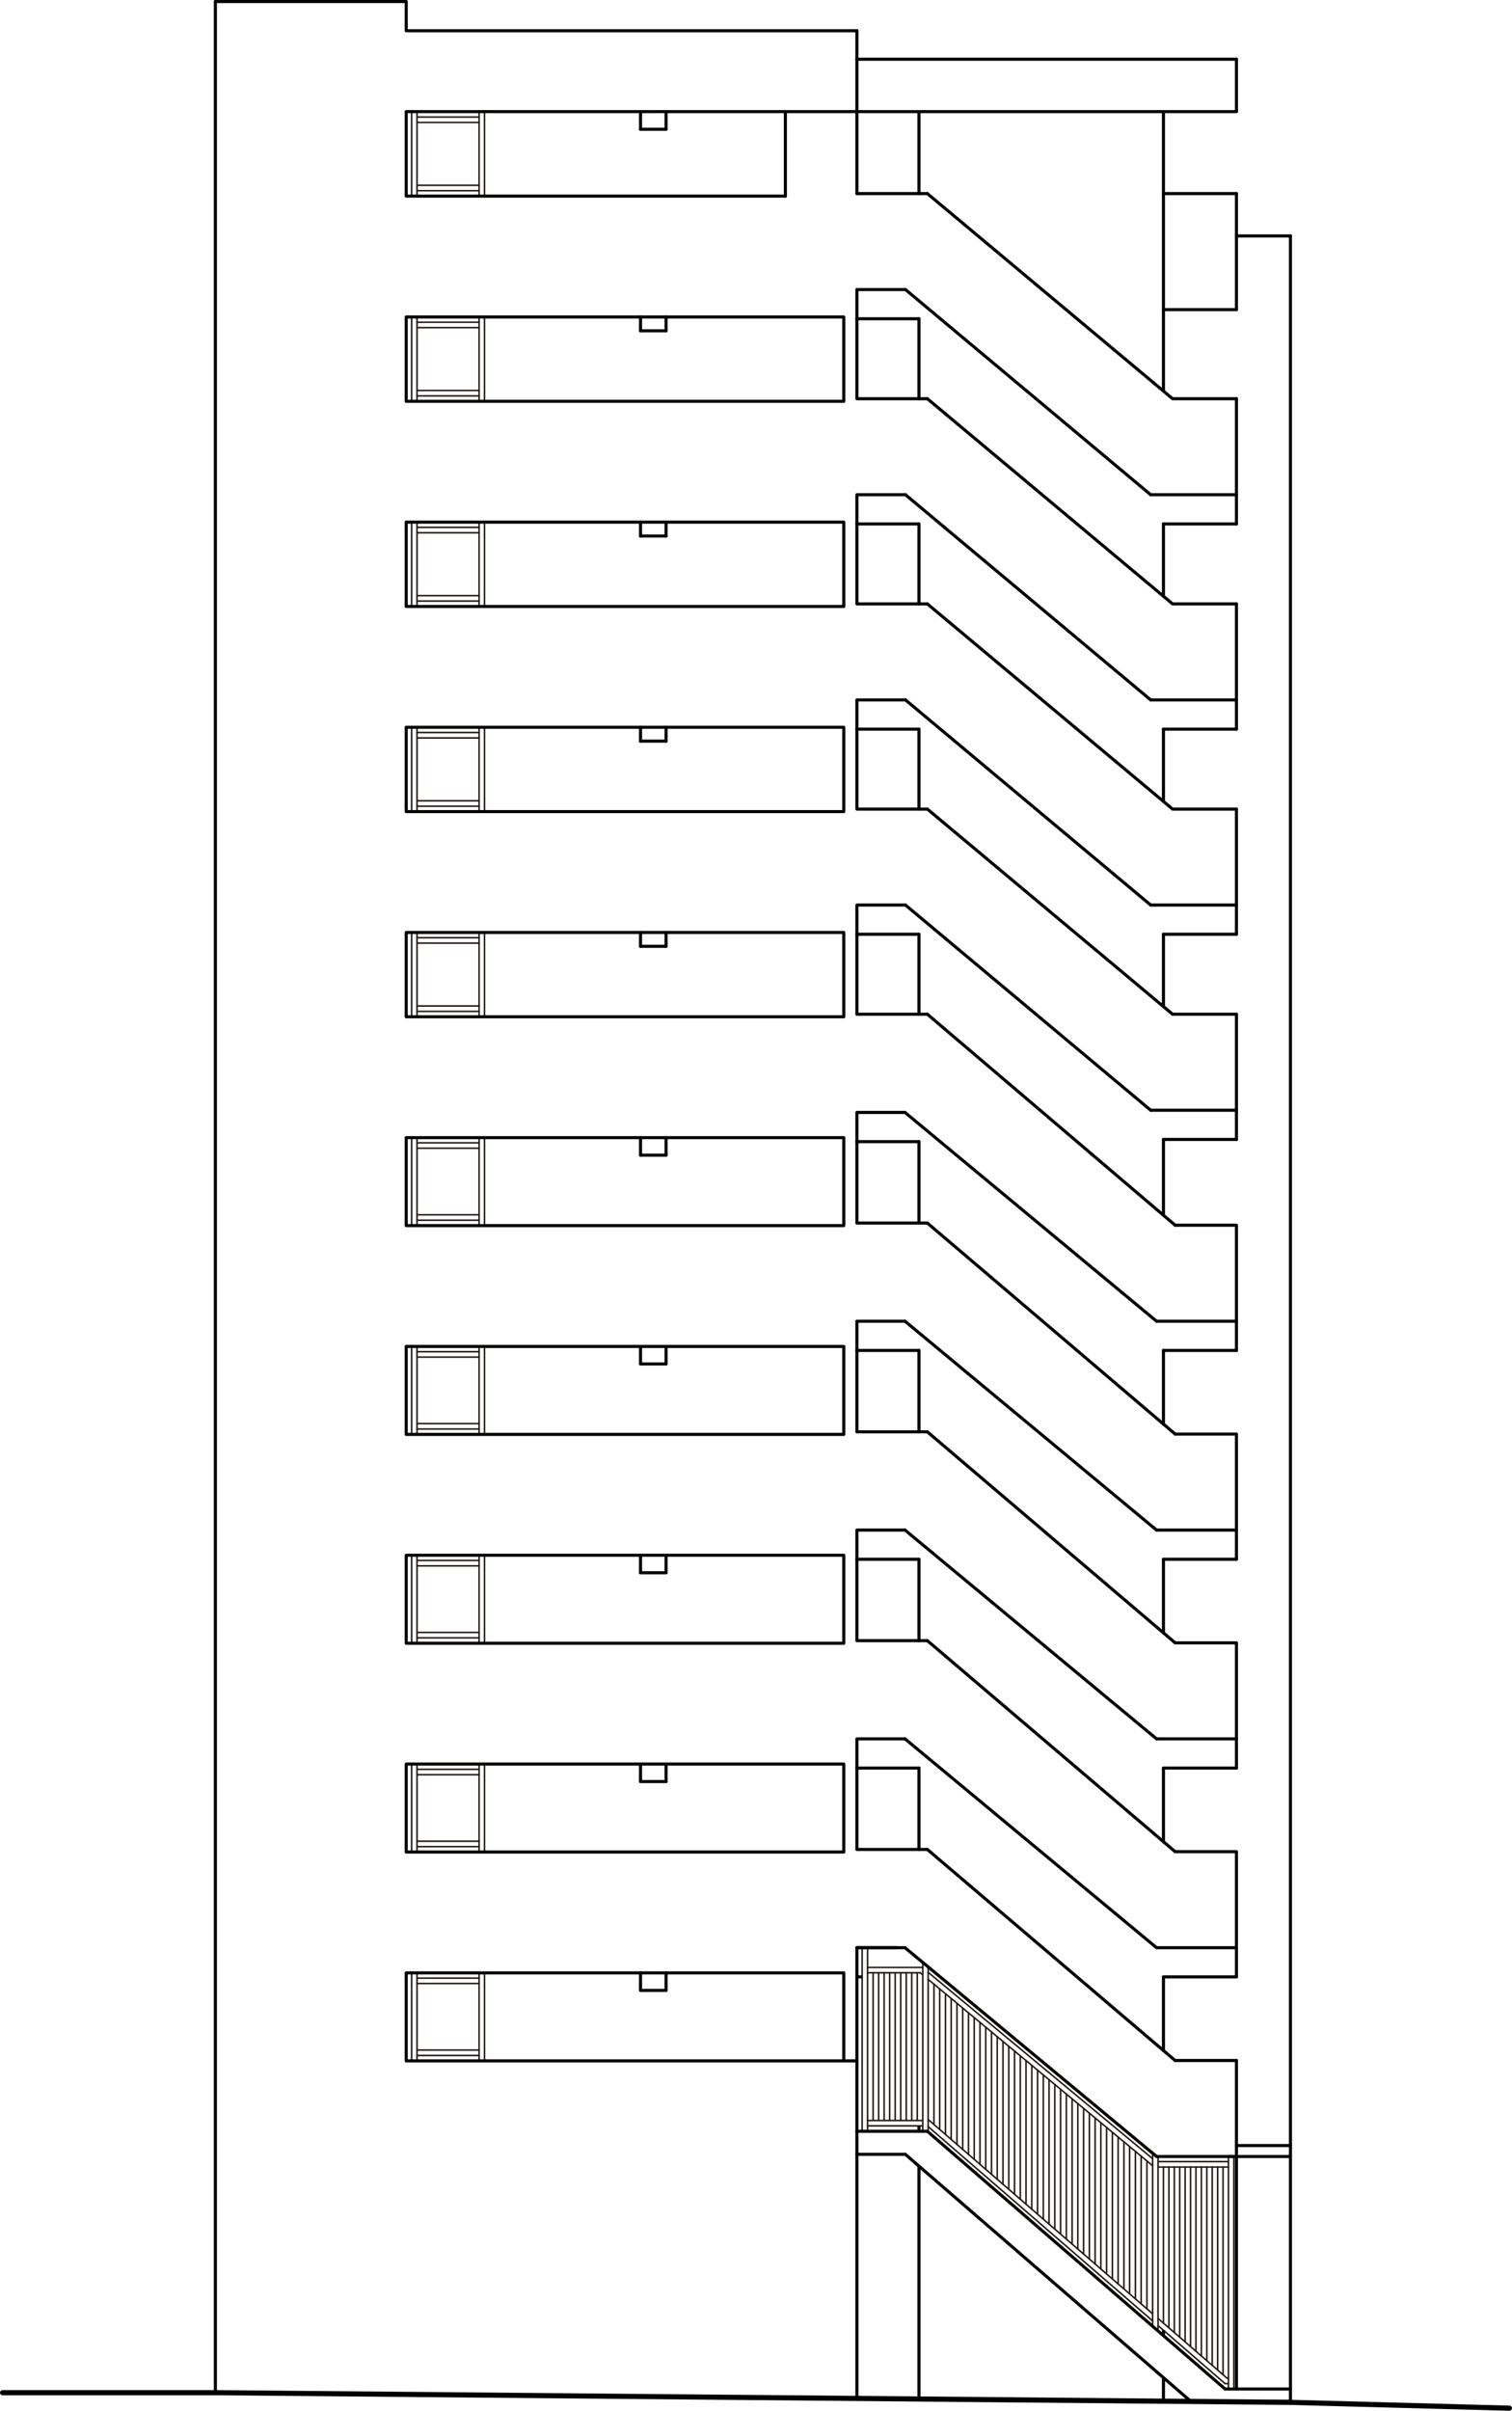 <?xml version="1.0" encoding="UTF-8"?>
<svg id="_レイヤー_1" data-name="レイヤー 1" xmlns="http://www.w3.org/2000/svg" width="103.58mm" height="165.09mm" viewBox="0 0 293.61 467.98">
  <defs>
    <style>
      .cls-1 {
        stroke: #231815;
        stroke-width: .3px;
      }

      .cls-1, .cls-2, .cls-3, .cls-4 {
        fill: none;
        stroke-linejoin: round;
      }

      .cls-1, .cls-2, .cls-4 {
        stroke-linecap: round;
      }

      .cls-2, .cls-3, .cls-4 {
        stroke: #000;
      }

      .cls-3, .cls-4 {
        stroke-width: .6px;
      }
    </style>
  </defs>
  <g>
    <polyline class="cls-1" points="79.93 21.67 79.93 38.07 80.98 38.07 80.98 21.67"/>
    <polyline class="cls-1" points="93.03 21.67 93.03 38.07 94.08 38.07 94.08 21.67"/>
    <line class="cls-1" x1="80.98" y1="22.72" x2="93.03" y2="22.72"/>
    <line class="cls-1" x1="93.03" y1="23.77" x2="80.98" y2="23.77"/>
    <line class="cls-1" x1="93.03" y1="37.02" x2="80.98" y2="37.02"/>
    <line class="cls-1" x1="80.98" y1="35.97" x2="93.03" y2="35.97"/>
  </g>
  <g>
    <polyline class="cls-1" points="79.93 61.5 79.93 77.9 80.98 77.9 80.98 61.5"/>
    <polyline class="cls-1" points="93.03 61.5 93.03 77.9 94.08 77.9 94.08 61.5"/>
    <line class="cls-1" x1="80.98" y1="62.55" x2="93.03" y2="62.55"/>
    <line class="cls-1" x1="93.03" y1="63.6" x2="80.98" y2="63.6"/>
    <line class="cls-1" x1="93.03" y1="76.85" x2="80.98" y2="76.85"/>
    <line class="cls-1" x1="80.98" y1="75.8" x2="93.03" y2="75.8"/>
  </g>
  <g>
    <polyline class="cls-1" points="79.93 101.32 79.93 117.73 80.98 117.73 80.98 101.32"/>
    <polyline class="cls-1" points="93.03 101.32 93.03 117.73 94.08 117.73 94.08 101.32"/>
    <line class="cls-1" x1="80.98" y1="102.37" x2="93.03" y2="102.37"/>
    <line class="cls-1" x1="93.03" y1="103.42" x2="80.98" y2="103.42"/>
    <line class="cls-1" x1="93.03" y1="116.68" x2="80.98" y2="116.68"/>
    <line class="cls-1" x1="80.98" y1="115.63" x2="93.03" y2="115.63"/>
  </g>
  <g>
    <polyline class="cls-1" points="79.93 141.15 79.93 157.55 80.98 157.55 80.98 141.15"/>
    <polyline class="cls-1" points="93.03 141.15 93.03 157.55 94.08 157.55 94.08 141.15"/>
    <line class="cls-1" x1="80.98" y1="142.2" x2="93.03" y2="142.2"/>
    <line class="cls-1" x1="93.03" y1="143.25" x2="80.98" y2="143.25"/>
    <line class="cls-1" x1="93.03" y1="156.5" x2="80.98" y2="156.5"/>
    <line class="cls-1" x1="80.98" y1="155.45" x2="93.03" y2="155.45"/>
  </g>
  <g>
    <polyline class="cls-1" points="79.93 180.98 79.93 197.38 80.98 197.38 80.98 180.98"/>
    <polyline class="cls-1" points="93.03 180.98 93.03 197.38 94.08 197.38 94.08 180.98"/>
    <line class="cls-1" x1="80.98" y1="182.03" x2="93.03" y2="182.03"/>
    <line class="cls-1" x1="93.03" y1="183.08" x2="80.98" y2="183.08"/>
    <line class="cls-1" x1="93.03" y1="196.33" x2="80.98" y2="196.33"/>
    <line class="cls-1" x1="80.98" y1="195.28" x2="93.03" y2="195.28"/>
  </g>
  <g>
    <polyline class="cls-1" points="79.93 220.81 79.93 237.91 80.98 237.91 80.98 220.81"/>
    <polyline class="cls-1" points="93.03 220.81 93.03 237.91 94.08 237.91 94.08 220.81"/>
    <line class="cls-1" x1="80.98" y1="221.85" x2="93.03" y2="221.85"/>
    <line class="cls-1" x1="93.03" y1="222.9" x2="80.98" y2="222.9"/>
    <line class="cls-1" x1="93.03" y1="236.87" x2="80.98" y2="236.87"/>
    <line class="cls-1" x1="80.98" y1="235.82" x2="93.03" y2="235.82"/>
  </g>
  <g>
    <polyline class="cls-1" points="79.93 261.34 79.93 278.45 80.98 278.45 80.98 261.34"/>
    <polyline class="cls-1" points="93.03 261.34 93.03 278.45 94.08 278.45 94.08 261.34"/>
    <line class="cls-1" x1="80.98" y1="262.39" x2="93.03" y2="262.39"/>
    <line class="cls-1" x1="93.03" y1="263.44" x2="80.98" y2="263.44"/>
    <line class="cls-1" x1="93.03" y1="277.4" x2="80.98" y2="277.4"/>
    <line class="cls-1" x1="80.98" y1="276.35" x2="93.03" y2="276.35"/>
  </g>
  <g>
    <polyline class="cls-1" points="79.93 301.88 79.93 318.99 80.98 318.99 80.98 301.88"/>
    <polyline class="cls-1" points="93.03 301.88 93.03 318.99 94.08 318.99 94.08 301.88"/>
    <line class="cls-1" x1="80.98" y1="302.92" x2="93.03" y2="302.92"/>
    <line class="cls-1" x1="93.03" y1="303.97" x2="80.98" y2="303.97"/>
    <line class="cls-1" x1="93.03" y1="317.94" x2="80.98" y2="317.94"/>
    <line class="cls-1" x1="80.98" y1="316.89" x2="93.03" y2="316.89"/>
  </g>
  <g>
    <polyline class="cls-1" points="79.93 342.41 79.93 359.52 80.98 359.52 80.98 342.41"/>
    <polyline class="cls-1" points="93.03 342.41 93.03 359.52 94.08 359.52 94.08 342.41"/>
    <line class="cls-1" x1="80.98" y1="343.46" x2="93.03" y2="343.46"/>
    <line class="cls-1" x1="93.03" y1="344.51" x2="80.98" y2="344.51"/>
    <line class="cls-1" x1="93.03" y1="358.47" x2="80.98" y2="358.47"/>
    <line class="cls-1" x1="80.98" y1="357.42" x2="93.03" y2="357.42"/>
  </g>
  <g>
    <polyline class="cls-1" points="79.93 382.95 79.93 400.06 80.98 400.06 80.98 382.95"/>
    <polyline class="cls-1" points="93.03 382.95 93.03 400.06 94.08 400.06 94.08 382.95"/>
    <line class="cls-1" x1="80.98" y1="384" x2="93.03" y2="384"/>
    <line class="cls-1" x1="93.03" y1="385.04" x2="80.98" y2="385.04"/>
    <line class="cls-1" x1="93.03" y1="399.01" x2="80.98" y2="399.01"/>
    <line class="cls-1" x1="80.98" y1="397.96" x2="93.03" y2="397.96"/>
  </g>
  <line class="cls-1" x1="238.55" y1="463.76" x2="238.55" y2="418.62"/>
  <line class="cls-1" x1="237.5" y1="460.98" x2="237.5" y2="420.67"/>
  <line class="cls-1" x1="236.45" y1="460.07" x2="236.45" y2="420.67"/>
  <line class="cls-1" x1="235.4" y1="459.16" x2="235.4" y2="420.67"/>
  <line class="cls-1" x1="234.35" y1="458.25" x2="234.35" y2="420.67"/>
  <line class="cls-1" x1="233.29" y1="457.34" x2="233.29" y2="420.67"/>
  <line class="cls-1" x1="232.24" y1="456.43" x2="232.24" y2="420.67"/>
  <line class="cls-1" x1="231.19" y1="455.52" x2="231.19" y2="420.67"/>
  <line class="cls-1" x1="230.14" y1="454.61" x2="230.14" y2="420.67"/>
  <line class="cls-1" x1="229.09" y1="453.7" x2="229.09" y2="420.67"/>
  <line class="cls-1" x1="228.04" y1="452.79" x2="228.04" y2="420.67"/>
  <line class="cls-1" x1="226.99" y1="451.88" x2="226.99" y2="420.67"/>
  <line class="cls-1" x1="225.93" y1="450.97" x2="225.93" y2="420.67"/>
  <line class="cls-1" x1="239.6" y1="418.62" x2="239.6" y2="463.76"/>
  <line class="cls-1" x1="223.83" y1="451.59" x2="223.83" y2="418"/>
  <line class="cls-1" x1="222.72" y1="448.19" x2="222.72" y2="419.49"/>
  <line class="cls-1" x1="221.6" y1="447.22" x2="221.6" y2="418.56"/>
  <line class="cls-1" x1="220.48" y1="446.25" x2="220.48" y2="417.63"/>
  <line class="cls-1" x1="219.36" y1="445.29" x2="219.36" y2="416.7"/>
  <line class="cls-1" x1="218.25" y1="444.32" x2="218.25" y2="415.78"/>
  <line class="cls-1" x1="217.13" y1="443.35" x2="217.13" y2="414.85"/>
  <line class="cls-1" x1="216.01" y1="442.39" x2="216.01" y2="413.92"/>
  <line class="cls-1" x1="214.89" y1="441.42" x2="214.89" y2="412.99"/>
  <line class="cls-1" x1="213.77" y1="440.45" x2="213.77" y2="412.07"/>
  <line class="cls-1" x1="212.66" y1="439.49" x2="212.66" y2="411.14"/>
  <line class="cls-1" x1="211.54" y1="438.52" x2="211.54" y2="410.21"/>
  <line class="cls-1" x1="210.42" y1="437.55" x2="210.42" y2="409.28"/>
  <line class="cls-1" x1="209.3" y1="436.58" x2="209.3" y2="408.35"/>
  <line class="cls-1" x1="208.19" y1="435.62" x2="208.19" y2="407.43"/>
  <line class="cls-1" x1="207.07" y1="434.64" x2="207.07" y2="406.5"/>
  <line class="cls-1" x1="205.95" y1="433.68" x2="205.95" y2="405.57"/>
  <line class="cls-1" x1="204.83" y1="432.72" x2="204.83" y2="404.64"/>
  <line class="cls-1" x1="203.71" y1="431.75" x2="203.71" y2="403.72"/>
  <line class="cls-1" x1="202.6" y1="430.78" x2="202.6" y2="402.79"/>
  <line class="cls-1" x1="201.48" y1="429.81" x2="201.48" y2="401.86"/>
  <line class="cls-1" x1="200.36" y1="428.85" x2="200.36" y2="400.93"/>
  <line class="cls-1" x1="199.24" y1="427.88" x2="199.24" y2="400.01"/>
  <line class="cls-1" x1="198.13" y1="426.91" x2="198.13" y2="399.08"/>
  <line class="cls-1" x1="197.01" y1="425.95" x2="197.01" y2="398.15"/>
  <line class="cls-1" x1="195.89" y1="424.98" x2="195.89" y2="397.22"/>
  <line class="cls-1" x1="194.77" y1="424.01" x2="194.77" y2="396.3"/>
  <line class="cls-1" x1="193.65" y1="423.05" x2="193.65" y2="395.37"/>
  <line class="cls-1" x1="192.54" y1="422.08" x2="192.54" y2="394.44"/>
  <line class="cls-1" x1="191.42" y1="421.11" x2="191.42" y2="393.51"/>
  <line class="cls-1" x1="190.3" y1="420.14" x2="190.3" y2="392.58"/>
  <line class="cls-1" x1="189.18" y1="419.17" x2="189.18" y2="391.66"/>
  <line class="cls-1" x1="188.07" y1="418.23" x2="188.07" y2="390.73"/>
  <line class="cls-1" x1="186.95" y1="417.24" x2="186.95" y2="389.8"/>
  <line class="cls-1" x1="185.83" y1="416.28" x2="185.83" y2="388.87"/>
  <line class="cls-1" x1="184.71" y1="415.31" x2="184.71" y2="387.95"/>
  <line class="cls-1" x1="183.6" y1="414.34" x2="183.6" y2="387.02"/>
  <line class="cls-1" x1="182.48" y1="413.37" x2="182.48" y2="386.09"/>
  <line class="cls-1" x1="181.36" y1="412.41" x2="181.36" y2="385.16"/>
  <line class="cls-1" x1="180.24" y1="413.73" x2="180.24" y2="381.82"/>
  <line class="cls-1" x1="224.88" y1="418.62" x2="224.88" y2="452.5"/>
  <line class="cls-1" x1="179.19" y1="413.73" x2="179.19" y2="380.95"/>
  <line class="cls-1" x1="167.42" y1="378.09" x2="167.42" y2="413.73"/>
  <line class="cls-1" x1="168.47" y1="378.09" x2="168.47" y2="413.73"/>
  <line class="cls-1" x1="169.55" y1="382.96" x2="169.55" y2="411.64"/>
  <line class="cls-1" x1="170.62" y1="382.96" x2="170.62" y2="411.64"/>
  <line class="cls-1" x1="171.69" y1="382.96" x2="171.69" y2="411.64"/>
  <line class="cls-1" x1="172.76" y1="382.96" x2="172.76" y2="411.64"/>
  <line class="cls-1" x1="173.83" y1="382.96" x2="173.83" y2="411.64"/>
  <line class="cls-1" x1="174.91" y1="382.96" x2="174.91" y2="411.64"/>
  <line class="cls-1" x1="175.98" y1="382.96" x2="175.98" y2="411.64"/>
  <line class="cls-1" x1="177.05" y1="382.96" x2="177.05" y2="411.64"/>
  <line class="cls-1" x1="178.12" y1="382.96" x2="178.12" y2="411.64"/>
  <g>
    <line class="cls-1" x1="179.09" y1="381.92" x2="179.19" y2="382"/>
    <line class="cls-1" x1="179.19" y1="383.36" x2="178.71" y2="382.96"/>
  </g>
  <line class="cls-1" x1="223.83" y1="420.41" x2="180.24" y2="384.24"/>
  <line class="cls-1" x1="180.24" y1="382.87" x2="223.83" y2="419.05"/>
  <line class="cls-1" x1="238.55" y1="420.67" x2="224.88" y2="420.67"/>
  <line class="cls-1" x1="224.88" y1="419.62" x2="238.55" y2="419.62"/>
  <line class="cls-1" x1="179.19" y1="411.64" x2="168.47" y2="411.64"/>
  <line class="cls-1" x1="168.47" y1="412.68" x2="179.19" y2="412.68"/>
  <line class="cls-1" x1="223.83" y1="450.54" x2="180.24" y2="412.83"/>
  <line class="cls-1" x1="223.83" y1="449.16" x2="180.24" y2="411.44"/>
  <polyline class="cls-1" points="224.88 450.06 238.29 461.67 238.55 461.67"/>
  <polyline class="cls-1" points="224.88 451.45 237.9 462.72 238.55 462.72"/>
  <line class="cls-1" x1="178.71" y1="382.96" x2="168.47" y2="382.96"/>
  <line class="cls-1" x1="168.47" y1="381.92" x2="179.09" y2="381.92"/>
  <polyline class="cls-4" points="41.82 .3 78.88 .3 78.88 5.97 166.4 5.97"/>
  <line class="cls-4" x1="41.82" y1=".3" x2="41.82" y2="464.47"/>
  <line class="cls-4" x1="250.59" y1="45.8" x2="250.59" y2="466.17"/>
  <line class="cls-3" x1="240.1" y1="418.62" x2="240.1" y2="463.76"/>
  <line class="cls-4" x1="240.1" y1="378.09" x2="240.1" y2="383.76"/>
  <line class="cls-4" x1="225.93" y1="383.76" x2="240.1" y2="383.76"/>
  <line class="cls-4" x1="240.1" y1="215.52" x2="240.1" y2="221.19"/>
  <line class="cls-4" x1="225.93" y1="221.19" x2="240.1" y2="221.19"/>
  <line class="cls-4" x1="225.93" y1="181.36" x2="240.1" y2="181.36"/>
  <line class="cls-4" x1="240.1" y1="175.69" x2="240.1" y2="181.36"/>
  <line class="cls-4" x1="225.93" y1="141.54" x2="240.1" y2="141.54"/>
  <line class="cls-4" x1="240.1" y1="135.87" x2="240.1" y2="141.54"/>
  <line class="cls-4" x1="225.93" y1="101.71" x2="240.1" y2="101.71"/>
  <line class="cls-4" x1="240.1" y1="96.04" x2="240.1" y2="101.71"/>
  <line class="cls-4" x1="240.1" y1="45.8" x2="250.59" y2="45.8"/>
  <line class="cls-4" x1="225.93" y1="343.22" x2="240.1" y2="343.22"/>
  <line class="cls-4" x1="240.1" y1="337.55" x2="240.1" y2="343.22"/>
  <line class="cls-4" x1="225.93" y1="302.69" x2="240.1" y2="302.69"/>
  <line class="cls-4" x1="240.1" y1="297.02" x2="240.1" y2="302.69"/>
  <line class="cls-4" x1="225.93" y1="262.15" x2="240.1" y2="262.15"/>
  <line class="cls-4" x1="240.1" y1="256.48" x2="240.1" y2="262.15"/>
  <line class="cls-4" x1="178.45" y1="61.88" x2="178.45" y2="77.4"/>
  <line class="cls-4" x1="225.93" y1="101.71" x2="225.93" y2="115.75"/>
  <line class="cls-4" x1="178.45" y1="101.71" x2="178.45" y2="117.23"/>
  <line class="cls-4" x1="178.45" y1="141.54" x2="178.45" y2="157.06"/>
  <line class="cls-4" x1="225.93" y1="141.54" x2="225.93" y2="155.57"/>
  <line class="cls-4" x1="225.93" y1="181.36" x2="225.93" y2="195.4"/>
  <line class="cls-4" x1="166.4" y1="11.5" x2="240.1" y2="11.5"/>
  <line class="cls-4" x1="178.45" y1="181.36" x2="178.45" y2="196.88"/>
  <line class="cls-4" x1="225.93" y1="221.19" x2="225.93" y2="235.91"/>
  <line class="cls-4" x1="178.45" y1="221.62" x2="178.45" y2="237.42"/>
  <line class="cls-4" x1="225.93" y1="262.15" x2="225.93" y2="276.45"/>
  <line class="cls-4" x1="178.45" y1="262.15" x2="178.45" y2="277.95"/>
  <line class="cls-4" x1="178.45" y1="302.69" x2="178.45" y2="318.49"/>
  <line class="cls-4" x1="225.93" y1="343.22" x2="225.93" y2="357.52"/>
  <line class="cls-4" x1="225.93" y1="302.69" x2="225.93" y2="316.98"/>
  <line class="cls-4" x1="178.45" y1="343.22" x2="178.45" y2="359.02"/>
  <line class="cls-4" x1="225.93" y1="383.76" x2="225.93" y2="398.05"/>
  <line class="cls-3" x1="178.45" y1="412.68" x2="178.45" y2="413.73"/>
  <line class="cls-3" x1="225.93" y1="452.35" x2="225.93" y2="453.4"/>
  <line class="cls-4" x1="225.93" y1="461.56" x2="225.93" y2="466.13"/>
  <line class="cls-4" x1="178.45" y1="420.48" x2="178.45" y2="465.7"/>
  <line class="cls-3" x1="166.4" y1="383.76" x2="167.42" y2="383.76"/>
  <line class="cls-4" x1="178.45" y1="343.22" x2="166.4" y2="343.22"/>
  <line class="cls-4" x1="166.4" y1="302.69" x2="178.45" y2="302.69"/>
  <line class="cls-4" x1="178.45" y1="262.15" x2="166.4" y2="262.15"/>
  <line class="cls-4" x1="166.4" y1="221.62" x2="178.45" y2="221.62"/>
  <line class="cls-4" x1="166.4" y1="181.36" x2="178.45" y2="181.36"/>
  <line class="cls-4" x1="166.4" y1="141.54" x2="178.45" y2="141.54"/>
  <line class="cls-4" x1="166.4" y1="101.71" x2="178.45" y2="101.71"/>
  <line class="cls-4" x1="166.4" y1="61.88" x2="178.45" y2="61.88"/>
  <line class="cls-4" x1="166.4" y1="37.58" x2="166.4" y2="5.97"/>
  <line class="cls-4" x1="124.38" y1="25.1" x2="129.34" y2="25.1"/>
  <line class="cls-4" x1="124.38" y1="64.22" x2="129.34" y2="64.22"/>
  <line class="cls-4" x1="124.38" y1="21.67" x2="124.38" y2="25.1"/>
  <line class="cls-4" x1="129.34" y1="21.67" x2="129.34" y2="25.1"/>
  <line class="cls-4" x1="166.4" y1="378.09" x2="166.4" y2="465.57"/>
  <line class="cls-4" x1="178.45" y1="21.67" x2="178.45" y2="37.58"/>
  <line class="cls-4" x1="129.34" y1="61.53" x2="129.34" y2="64.22"/>
  <line class="cls-4" x1="124.38" y1="61.53" x2="124.38" y2="64.22"/>
  <line class="cls-4" x1="124.38" y1="104.05" x2="129.34" y2="104.05"/>
  <line class="cls-4" x1="129.34" y1="101.36" x2="129.34" y2="104.05"/>
  <line class="cls-4" x1="124.38" y1="101.36" x2="124.38" y2="104.05"/>
  <line class="cls-4" x1="124.38" y1="143.87" x2="129.34" y2="143.87"/>
  <line class="cls-4" x1="129.34" y1="141.18" x2="129.34" y2="143.87"/>
  <line class="cls-4" x1="124.38" y1="141.18" x2="124.38" y2="143.87"/>
  <line class="cls-4" x1="124.38" y1="183.7" x2="129.34" y2="183.7"/>
  <line class="cls-4" x1="129.34" y1="181.01" x2="129.34" y2="183.7"/>
  <line class="cls-4" x1="124.38" y1="181.01" x2="124.38" y2="183.7"/>
  <line class="cls-4" x1="124.38" y1="386.38" x2="129.34" y2="386.38"/>
  <line class="cls-4" x1="124.38" y1="382.98" x2="124.38" y2="386.38"/>
  <line class="cls-4" x1="129.34" y1="382.98" x2="129.34" y2="386.38"/>
  <line class="cls-4" x1="124.38" y1="345.84" x2="129.34" y2="345.84"/>
  <line class="cls-4" x1="124.38" y1="342.44" x2="124.38" y2="345.84"/>
  <line class="cls-4" x1="129.34" y1="342.44" x2="129.34" y2="345.84"/>
  <line class="cls-4" x1="124.38" y1="305.31" x2="129.34" y2="305.31"/>
  <line class="cls-4" x1="124.38" y1="301.91" x2="124.38" y2="305.31"/>
  <line class="cls-4" x1="129.34" y1="301.91" x2="129.34" y2="305.31"/>
  <line class="cls-4" x1="124.38" y1="264.77" x2="129.34" y2="264.77"/>
  <line class="cls-4" x1="124.38" y1="261.37" x2="124.38" y2="264.77"/>
  <line class="cls-4" x1="129.34" y1="261.37" x2="129.34" y2="264.77"/>
  <line class="cls-4" x1="124.38" y1="224.24" x2="129.34" y2="224.24"/>
  <line class="cls-4" x1="124.38" y1="220.84" x2="124.38" y2="224.24"/>
  <line class="cls-4" x1="129.34" y1="220.84" x2="129.34" y2="224.24"/>
  <polyline class="cls-4" points="152.51 38.07 78.88 38.07 78.88 21.67 240.1 21.67"/>
  <line class="cls-4" x1="240.1" y1="11.5" x2="240.1" y2="21.67"/>
  <line class="cls-4" x1="225.93" y1="21.67" x2="225.93" y2="75.92"/>
  <rect class="cls-4" x="78.88" y="181.01" width="84.97" height="16.37"/>
  <line class="cls-4" x1="180.08" y1="413.73" x2="237.9" y2="463.76"/>
  <line class="cls-4" x1="175.8" y1="418.2" x2="231.26" y2="466.17"/>
  <line class="cls-4" x1="250.59" y1="463.76" x2="237.9" y2="463.76"/>
  <line class="cls-4" x1="250.59" y1="466.17" x2="231.26" y2="466.17"/>
  <line class="cls-4" x1="180.08" y1="359.02" x2="228.2" y2="399.99"/>
  <polyline class="cls-4" points="175.74 378.09 224.59 418.62 240.1 418.62"/>
  <line class="cls-4" x1="240.1" y1="399.99" x2="240.1" y2="418.62"/>
  <line class="cls-4" x1="228.2" y1="399.99" x2="240.1" y2="399.99"/>
  <line class="cls-4" x1="238.68" y1="418.62" x2="250.59" y2="418.62"/>
  <line class="cls-4" x1="240.1" y1="416.5" x2="250.59" y2="416.5"/>
  <line class="cls-4" x1="180.08" y1="318.49" x2="228.2" y2="359.45"/>
  <polyline class="cls-4" points="175.74 337.55 224.59 378.09 240.1 378.09"/>
  <polyline class="cls-4" points="228.2 359.45 240.1 359.45 240.1 378.09"/>
  <line class="cls-4" x1="175.83" y1="175.69" x2="223.45" y2="215.52"/>
  <line class="cls-4" x1="180.08" y1="157.06" x2="227.7" y2="196.88"/>
  <polyline class="cls-4" points="223.45 215.52 240.1 215.52 240.1 196.88"/>
  <line class="cls-4" x1="227.7" y1="196.88" x2="240.1" y2="196.88"/>
  <polyline class="cls-4" points="180.08 117.23 227.7 157.06 240.1 157.06"/>
  <line class="cls-4" x1="240.1" y1="175.69" x2="240.1" y2="157.06"/>
  <line class="cls-4" x1="223.45" y1="175.69" x2="240.1" y2="175.69"/>
  <line class="cls-4" x1="175.83" y1="135.87" x2="223.45" y2="175.69"/>
  <polyline class="cls-4" points="180.08 77.4 227.7 117.23 240.1 117.23"/>
  <line class="cls-4" x1="240.1" y1="135.87" x2="240.1" y2="117.23"/>
  <line class="cls-4" x1="223.45" y1="135.87" x2="240.1" y2="135.87"/>
  <line class="cls-4" x1="175.83" y1="96.04" x2="223.45" y2="135.87"/>
  <polyline class="cls-4" points="180.08 37.58 227.7 77.4 240.1 77.4"/>
  <line class="cls-4" x1="240.1" y1="96.04" x2="240.1" y2="77.4"/>
  <line class="cls-4" x1="223.45" y1="96.04" x2="240.1" y2="96.04"/>
  <line class="cls-4" x1="175.83" y1="56.21" x2="223.45" y2="96.04"/>
  <polyline class="cls-4" points="228.2 318.91 240.1 318.91 240.1 337.55"/>
  <line class="cls-4" x1="224.59" y1="337.55" x2="240.1" y2="337.55"/>
  <line class="cls-4" x1="175.74" y1="297.02" x2="224.59" y2="337.55"/>
  <line class="cls-4" x1="180.08" y1="277.95" x2="228.2" y2="318.91"/>
  <polyline class="cls-4" points="228.2 278.38 240.1 278.38 240.1 297.02"/>
  <line class="cls-4" x1="224.59" y1="297.02" x2="240.1" y2="297.02"/>
  <line class="cls-4" x1="175.74" y1="256.48" x2="224.59" y2="297.02"/>
  <line class="cls-4" x1="180.08" y1="237.42" x2="228.2" y2="278.38"/>
  <polyline class="cls-4" points="228.2 237.84 240.1 237.84 240.1 256.48"/>
  <line class="cls-4" x1="224.59" y1="256.48" x2="240.1" y2="256.48"/>
  <line class="cls-4" x1="175.74" y1="215.95" x2="224.59" y2="256.48"/>
  <line class="cls-4" x1="180.08" y1="196.88" x2="228.2" y2="237.84"/>
  <line class="cls-4" x1="166.4" y1="418.2" x2="175.8" y2="418.2"/>
  <line class="cls-4" x1="166.4" y1="413.73" x2="180.08" y2="413.73"/>
  <line class="cls-4" x1="166.4" y1="378.09" x2="174.02" y2="378.09"/>
  <polyline class="cls-4" points="180.08 318.49 166.4 318.49 166.4 297.02 175.74 297.02"/>
  <polyline class="cls-4" points="180.08 277.95 166.4 277.95 166.4 256.48 175.74 256.48"/>
  <polyline class="cls-4" points="180.08 237.42 166.4 237.42 166.4 215.95 175.74 215.95"/>
  <path class="cls-4" d="M180.08,196.88h-13.68v-21.19h9.43"/>
  <polyline class="cls-4" points="180.08 157.06 166.4 157.06 166.4 135.87 175.83 135.87"/>
  <polyline class="cls-4" points="180.08 117.23 166.4 117.23 166.4 96.04 175.83 96.04"/>
  <polyline class="cls-4" points="175.83 56.21 166.4 56.21 166.4 77.4 180.08 77.4"/>
  <line class="cls-4" x1="180.08" y1="37.58" x2="166.4" y2="37.58"/>
  <polyline class="cls-4" points="175.74 337.55 166.4 337.55 166.4 359.02 180.08 359.02"/>
  <line class="cls-4" x1="166.4" y1="378.09" x2="175.74" y2="378.09"/>
  <line class="cls-4" x1="225.93" y1="60.11" x2="240.1" y2="60.11"/>
  <line class="cls-4" x1="225.93" y1="37.58" x2="240.1" y2="37.58"/>
  <line class="cls-4" x1="240.1" y1="60.11" x2="240.1" y2="37.58"/>
  <rect class="cls-4" x="78.88" y="61.53" width="84.97" height="16.37"/>
  <rect class="cls-4" x="78.88" y="101.36" width="84.97" height="16.37"/>
  <rect class="cls-4" x="78.88" y="141.18" width="84.97" height="16.37"/>
  <polyline class="cls-4" points="166.4 400.06 78.88 400.06 78.88 382.98 163.85 382.98 163.85 400.06"/>
  <rect class="cls-4" x="78.88" y="342.44" width="84.97" height="17.08"/>
  <rect class="cls-4" x="78.88" y="301.91" width="84.97" height="17.08"/>
  <rect class="cls-4" x="78.88" y="261.37" width="84.97" height="17.08"/>
  <rect class="cls-4" x="78.88" y="220.84" width="84.97" height="17.08"/>
  <line class="cls-4" x1="152.51" y1="21.67" x2="152.51" y2="38.07"/>
  <polyline class="cls-2" points="293.11 467.48 250.59 466.35 41.82 464.47 .5 464.47"/>
</svg>